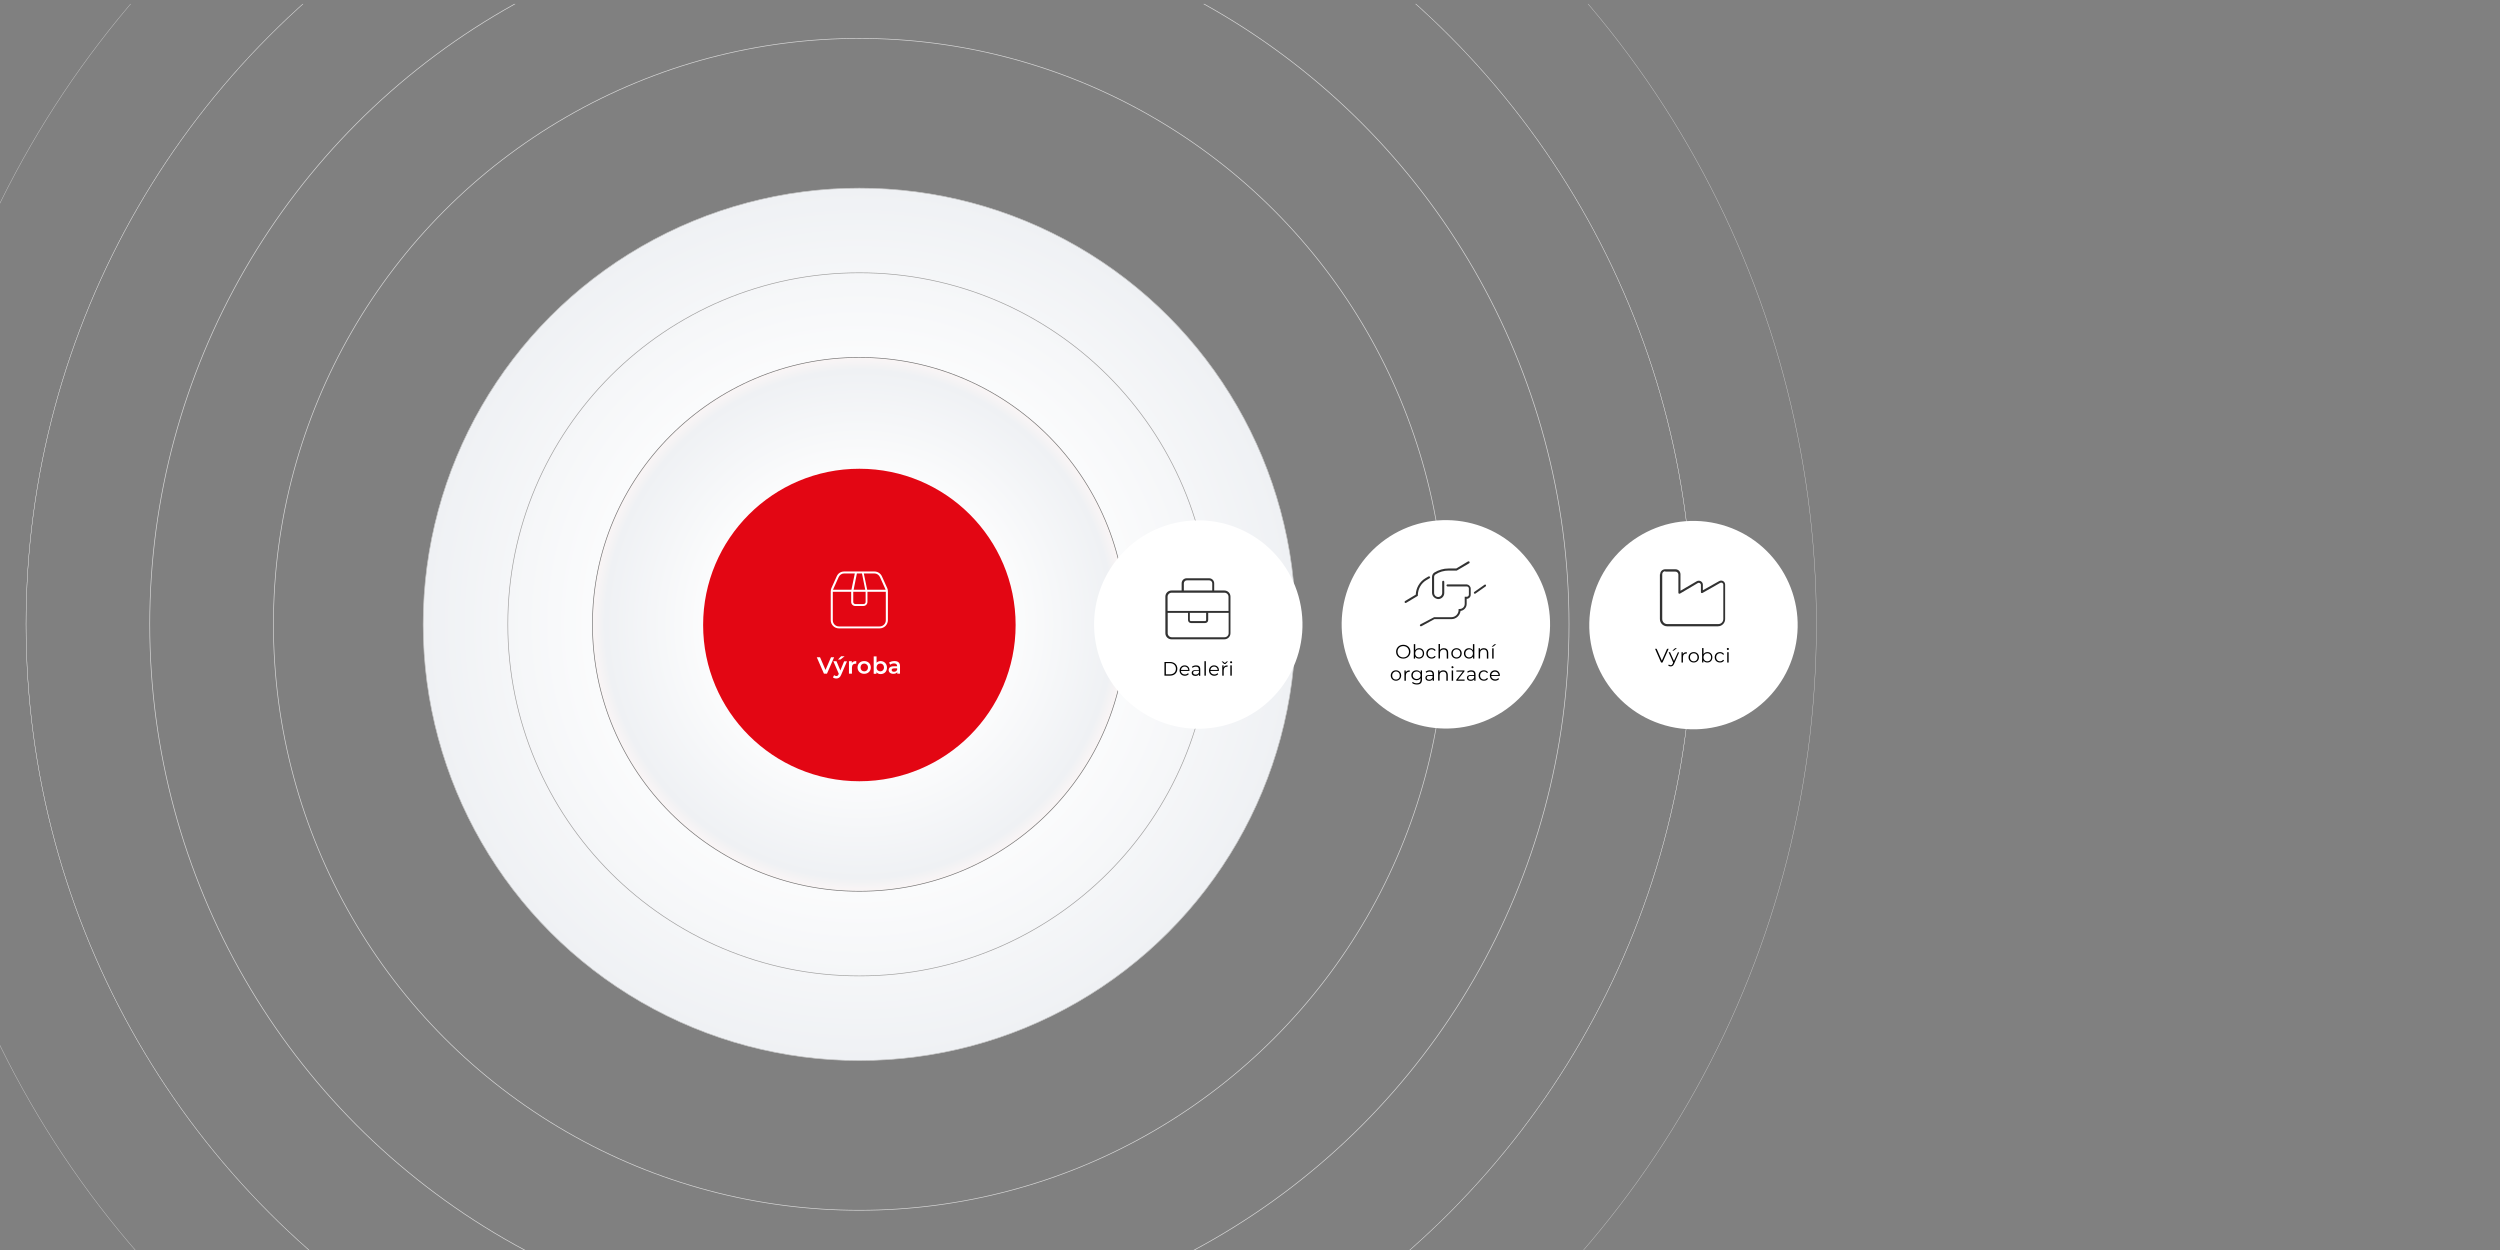 <svg version="1.1" id="benefit-is" class="track" xmlns="http://www.w3.org/2000/svg" xmlns:xlink="http://www.w3.org/1999/xlink" x="0px" y="0px" viewBox="0 0 1920 960" enable-background="new 0 0 1920 960" xml:space="preserve">
<rect x="0" y="0" width="1920" height="960" fill="#808080" stroke="none"/>
<g class="circles">
	
		<radialGradient id="SVGID_1_" cx="660" cy="-476.5" r="335" gradientTransform="matrix(1 0 0 1 0 956)" gradientUnits="userSpaceOnUse">
		<stop  offset="0" style="stop-color:#FFFFFF"/>
		<stop  offset="0.467" style="stop-color:#FFFFFF"/>
		<stop  offset="1" style="stop-color:#EFF1F4"/>
	</radialGradient>
	<circle fill="url(#SVGID_1_)" cx="660" cy="479.5" r="335"/>
	
		<radialGradient id="SVGID_2_" cx="660" cy="-476.5" r="205" gradientTransform="matrix(1 0 0 1 0 956)" gradientUnits="userSpaceOnUse">
		<stop  offset="0" style="stop-color:#FFFFFF"/>
		<stop  offset="0.467" style="stop-color:#FFFFFF"/>
		<stop  offset="0.953" style="stop-color:#EFF1F4"/>
		<stop  offset="1" style="stop-color:#FAF5F5"/>
	</radialGradient>
	<circle fill="url(#SVGID_2_)" cx="660" cy="479.5" r="205"/>
	<circle fill="none" stroke="#C6C6C6" stroke-width="0.5" stroke-miterlimit="10" cx="660" cy="479.5" r="335"/>
	<circle fill="none" stroke="#9D9D9C" stroke-width="0.5" stroke-miterlimit="10" cx="660" cy="479.5" r="270"/>
	<circle fill="none" stroke="#706F6F" stroke-width="0.5" stroke-miterlimit="10" cx="660" cy="479.5" r="205"/>
	<g>
		<g>
			<g>
				<defs>
					<rect id="SVGID_3_" y="3" width="1920" height="960"/>
				</defs>
				<clipPath id="SVGID_4_">
					<use xlink:href="#SVGID_3_"  overflow="visible"/>
				</clipPath>
				
					<circle clip-path="url(#SVGID_4_)" fill="none" stroke="#DADADA" stroke-width="0.5" stroke-miterlimit="10" cx="660" cy="479.5" r="450"/>
			</g>
		</g>
		<g>
			<g>
				<defs>
					<rect id="SVGID_5_" y="3" width="1920" height="960"/>
				</defs>
				<clipPath id="SVGID_6_">
					<use xlink:href="#SVGID_5_"  overflow="visible"/>
				</clipPath>
				
					<circle clip-path="url(#SVGID_6_)" fill="none" stroke="#DADADA" stroke-width="0.25" stroke-miterlimit="10" cx="660" cy="479.5" r="640"/>
			</g>
		</g>
		<g>
			<g>
				<defs>
					<rect id="SVGID_7_" y="3" width="1920" height="960"/>
				</defs>
				<clipPath id="SVGID_8_">
					<use xlink:href="#SVGID_7_"  overflow="visible"/>
				</clipPath>
				
					<circle clip-path="url(#SVGID_8_)" fill="none" stroke="#DADADA" stroke-width="0.25" stroke-miterlimit="10" cx="660" cy="479.5" r="640"/>
			</g>
		</g>
		<g>
			<g>
				<defs>
					<rect id="SVGID_9_" y="3" width="1920" height="960"/>
				</defs>
				<clipPath id="SVGID_10_">
					<use xlink:href="#SVGID_9_"  overflow="visible"/>
				</clipPath>
				
					<circle clip-path="url(#SVGID_10_)" fill="none" stroke="#DADADA" stroke-width="0.25" stroke-miterlimit="10" cx="660" cy="479.5" r="735"/>
			</g>
		</g>
		<g>
			<g>
				<defs>
					<rect id="SVGID_11_" y="3" width="1920" height="960"/>
				</defs>
				<clipPath id="SVGID_12_">
					<use xlink:href="#SVGID_11_"  overflow="visible"/>
				</clipPath>
				
					<circle clip-path="url(#SVGID_12_)" fill="none" stroke="#DADADA" stroke-width="0.5" stroke-miterlimit="10" cx="660" cy="479.5" r="545"/>
			</g>
		</g>
	</g>
</g>
<g class="is-benefit">
	<circle fill="#E30613" cx="660" cy="480" r="120"/>
	<path fill="#FFFFFF" d="M638.2,504.8l-4.2,9.7l-4.2-9.7h-2.5l5.5,12.6h2.3l5.5-12.6H638.2z M648.7,504H646l-2.4,2.5h1.9L648.7,504z
		 M645.4,514.9l-3-7.1H640l4.2,9.7l-0.2,0.4c-0.4,1-0.9,1.3-1.7,1.3c-0.6,0-1.2-0.3-1.7-0.7l-0.9,1.7c0.6,0.6,1.6,0.9,2.6,0.9
		c1.6,0,2.8-0.7,3.7-2.8l4.5-10.4h-2.2L645.4,514.9z M654.2,509.2v-1.4H652v9.6h2.3v-4.7c0-2,1.1-3,2.8-3c0.2,0,0.3,0,0.5,0.1v-2.1
		C656,507.7,654.8,508.2,654.2,509.2z M663.7,507.7c-3,0-5.1,2-5.1,4.9s2.2,4.9,5.1,4.9c3,0,5.1-2.1,5.1-4.9
		S666.7,507.7,663.7,507.7z M663.7,515.6c-1.6,0-2.8-1.2-2.8-3s1.2-3,2.8-3c1.6,0,2.9,1.2,2.9,3S665.4,515.6,663.7,515.6z
		 M676.3,507.7c-1.2,0-2.3,0.4-3.1,1.3v-4.9H671v13.4h2.1v-1.2c0.8,0.9,1.9,1.4,3.2,1.4c2.8,0,4.9-1.9,4.9-4.9
		S679.1,507.7,676.3,507.7z M676.1,515.6c-1.6,0-2.9-1.2-2.9-3s1.2-3,2.9-3c1.6,0,2.8,1.2,2.8,3S677.7,515.6,676.1,515.6z
		 M686.9,507.7c-1.5,0-3,0.4-4.1,1.2l0.9,1.6c0.7-0.6,1.8-1,2.9-1c1.6,0,2.4,0.8,2.4,2.1v0.1h-2.5c-2.9,0-4,1.3-4,2.9
		c0,1.7,1.4,2.9,3.6,2.9c1.4,0,2.5-0.5,3-1.3v1.2h2.1v-5.6C691.3,509,689.7,507.7,686.9,507.7z M689,514.4c-0.4,1-1.3,1.5-2.4,1.5
		c-1.2,0-1.8-0.5-1.8-1.3c0-0.7,0.4-1.3,1.9-1.3h2.3V514.4z"/>
	<path fill="#FFFFFF" d="M671.6,438.9c2.5,0,4.7,1.5,5.7,3.7l4.1,9.1c0.4,0.8,0.5,1.7,0.5,2.5v22.1c0,3.4-2.8,6.3-6.3,6.3h-31.3
		c-3.5,0-6.3-2.8-6.3-6.3v-22.1c0-0.9,0.2-1.7,0.5-2.5l4.1-9.1c1-2.3,3.2-3.7,5.7-3.7H671.6z M653.7,454.5h-14.1v21.9
		c0,2.6,2.1,4.7,4.7,4.7h31.3c2.6,0,4.7-2.1,4.7-4.7v-21.9h-14.1v7.8c0,1.7-1.4,3.1-3.1,3.1h-6.3c-1.7,0-3.1-1.4-3.1-3.1V454.5z
		 M653.9,452.9l2.6-12.5h-8.1c-1.9,0-3.5,1.1-4.3,2.8l-4.1,9.1c-0.1,0.2-0.2,0.3-0.2,0.6H653.9z M655.3,454.5v7.8
		c0,0.9,0.7,1.6,1.6,1.6h6.3c0.9,0,1.6-0.7,1.6-1.6v-7.8H655.3z M658.1,440.4l-2.5,12.5h8.9l-2.5-12.5H658.1z M680.1,452.9
		c-0.1-0.3-0.1-0.4-0.2-0.6l-4.1-9.1c-0.8-1.7-2.4-2.8-4.3-2.8h-8.1l2.6,12.5H680.1z"/>
</g>
<g class="svg-link dealeri">
	<ellipse transform="matrix(0.975 -0.223 0.223 0.975 -83.759 216.82)" fill="#FFFFFF" cx="920" cy="480" rx="80" ry="80"/>
	<path d="M898.6,508.4h-4.3v10.5h4.3c3.4,0,5.6-2.2,5.6-5.3S901.9,508.4,898.6,508.4z M898.5,517.9h-3.1v-8.6h3.1
		c2.8,0,4.6,1.8,4.6,4.3C903.1,516.2,901.3,517.9,898.5,517.9z M909.8,511c-2.2,0-3.9,1.7-3.9,4s1.7,4,4.1,4c1.2,0,2.3-0.5,3-1.3
		l-0.6-0.7c-0.6,0.7-1.5,1-2.4,1c-1.7,0-3-1.1-3.1-2.7h6.6c0-0.1,0-0.2,0-0.3C913.6,512.6,912,511,909.8,511z M907,514.5
		c0.1-1.5,1.3-2.6,2.8-2.6c1.5,0,2.7,1.1,2.8,2.6H907z M918.6,511c-1.2,0-2.4,0.4-3.2,1.1l0.5,0.8c0.6-0.6,1.6-0.9,2.6-0.9
		c1.5,0,2.2,0.7,2.2,2.1v0.5h-2.5c-2.3,0-3,1-3,2.2c0,1.4,1.1,2.3,2.9,2.3c1.3,0,2.2-0.5,2.7-1.3v1.2h1V514
		C921.8,512,920.7,511,918.6,511z M920.8,516.5c-0.4,1-1.3,1.6-2.5,1.6c-1.3,0-2-0.6-2-1.5c0-0.8,0.5-1.4,2-1.4h2.5V516.5z
		 M925,518.9h1.1v-11.1H925V518.9z M932.4,511c-2.2,0-3.9,1.7-3.9,4s1.7,4,4.1,4c1.2,0,2.3-0.5,3-1.3l-0.6-0.7c-0.6,0.7-1.5,1-2.4,1
		c-1.7,0-3-1.1-3.1-2.7h6.6c0-0.1,0-0.2,0-0.3C936.3,512.6,934.6,511,932.4,511z M929.6,514.5c0.1-1.5,1.3-2.6,2.8-2.6
		c1.5,0,2.7,1.1,2.8,2.6H929.6z M940.7,509.2l-1.5-1.2h-1l1.9,1.9h1.1l1.9-1.9h-1L940.7,509.2z M939.7,512.6V511h-1v7.9h1.1v-4
		c0-1.9,1-2.9,2.7-2.9c0.1,0,0.2,0,0.3,0v-1C941.2,511,940.2,511.5,939.7,512.6z M945.5,507.8c-0.4,0-0.8,0.3-0.8,0.8
		c0,0.4,0.3,0.8,0.8,0.8c0.4,0,0.8-0.3,0.8-0.8C946.2,508.1,945.9,507.8,945.5,507.8z M944.9,518.9h1.1V511h-1.1V518.9z"/>
	<path fill="#323232" d="M945,458.2v28.1c0,2.6-2.1,4.7-4.7,4.7h-40.6c-2.6,0-4.7-2.1-4.7-4.7v-28.1c0-2.6,2.1-4.7,4.7-4.7h7.8v-5.5
		c0-2.2,1.7-3.9,3.9-3.9h17.2c2.2,0,3.9,1.8,3.9,3.9v5.5h7.8C942.9,453.5,945,455.6,945,458.2z M943.5,469.2v-10.9
		c0-1.7-1.4-3.1-3.1-3.1h-40.6c-1.7,0-3.1,1.4-3.1,3.1v10.9H943.5z M943.5,470.7h-15.6v5.5c0,1.3-1.1,2.3-2.3,2.3h-10.9
		c-1.3,0-2.3-1.1-2.3-2.3v-5.5h-15.6v15.6c0,1.7,1.4,3.1,3.1,3.1h40.6c1.7,0,3.1-1.4,3.1-3.1V470.7z M909.1,453.5H931v-5.5
		c0-1.3-1.1-2.3-2.3-2.3h-17.2c-1.3,0-2.3,1.1-2.3,2.3V453.5z M913.8,470.7v5.5c0,0.4,0.4,0.8,0.8,0.8h10.9c0.4,0,0.8-0.4,0.8-0.8
		v-5.5H913.8z"/>
</g>
<g class="svg-link obchodni-organizace">
	<ellipse transform="matrix(0.782 -0.624 0.624 0.782 -57.114 796.772)" fill="#FFFFFF" cx="1110" cy="480" rx="80" ry="80"/>
	<path d="M1077.7,495.2c-3.2,0-5.5,2.3-5.5,5.3c0,3.1,2.3,5.3,5.5,5.3c3.2,0,5.5-2.3,5.5-5.3
		C1083.2,497.4,1080.9,495.2,1077.7,495.2z M1077.7,504.9c-2.5,0-4.4-1.8-4.4-4.4s1.9-4.3,4.4-4.3c2.5,0,4.4,1.8,4.4,4.3
		S1080.3,504.9,1077.7,504.9z M1089.9,497.8c-1.3,0-2.3,0.5-3,1.6v-4.7h-1.1v11.1h1v-1.6c0.6,1.1,1.7,1.6,3,1.6c2.3,0,3.9-1.6,3.9-4
		S1092.1,497.8,1089.9,497.8z M1089.8,504.9c-1.7,0-2.9-1.2-2.9-3.1s1.3-3.1,2.9-3.1c1.7,0,2.9,1.2,2.9,3.1
		S1091.5,504.9,1089.8,504.9z M1099.5,498.7c0.9,0,1.8,0.4,2.3,1.2l0.8-0.5c-0.6-1-1.8-1.6-3.1-1.6c-2.4,0-4.1,1.6-4.1,4
		c0,2.4,1.7,4,4.1,4c1.3,0,2.5-0.5,3.1-1.6l-0.8-0.5c-0.5,0.8-1.4,1.2-2.3,1.2c-1.7,0-3-1.2-3-3.1
		C1096.6,500,1097.8,498.7,1099.5,498.7z M1108.9,497.8c-1.3,0-2.4,0.5-3,1.4v-4.6h-1.1v11.1h1.1v-4.1c0-1.8,1.1-2.8,2.8-2.8
		c1.5,0,2.4,0.9,2.4,2.5v4.5h1.1v-4.6C1112.2,498.9,1110.8,497.8,1108.9,497.8z M1118.6,505.8c2.3,0,4-1.7,4-4s-1.7-4-4-4
		c-2.3,0-4,1.7-4,4S1116.3,505.8,1118.6,505.8z M1118.6,498.7c1.7,0,2.9,1.2,2.9,3.1s-1.2,3.1-2.9,3.1c-1.7,0-2.9-1.2-2.9-3.1
		S1116.9,498.7,1118.6,498.7z M1131.3,504.2v1.6h1v-11.1h-1.1v4.7c-0.7-1-1.7-1.6-3-1.6c-2.3,0-3.9,1.6-3.9,4s1.7,4,3.9,4
		C1129.5,505.8,1130.6,505.3,1131.3,504.2z M1125.4,501.8c0-1.8,1.3-3.1,2.9-3.1c1.7,0,2.9,1.2,2.9,3.1s-1.3,3.1-2.9,3.1
		C1126.6,504.9,1125.4,503.7,1125.4,501.8z M1139.6,497.8c-1.4,0-2.4,0.6-3,1.5v-1.5h-1v7.9h1.1v-4.1c0-1.8,1.1-2.8,2.8-2.8
		c1.5,0,2.4,0.9,2.4,2.5v4.5h1.1v-4.6C1142.8,498.9,1141.5,497.8,1139.6,497.8z M1146,505.8h1.1v-7.9h-1.1V505.8z M1149.1,494.8
		h-1.4l-2.1,1.9h1L1149.1,494.8z M1072.1,514.8c-2.3,0-4,1.7-4,4c0,2.3,1.7,4,4,4c2.3,0,4-1.7,4-4
		C1076.1,516.5,1074.4,514.8,1072.1,514.8z M1072.1,521.9c-1.7,0-2.9-1.2-2.9-3.1c0-1.8,1.3-3.1,2.9-3.1c1.7,0,2.9,1.2,2.9,3.1
		C1075.1,520.7,1073.8,521.9,1072.1,521.9z M1079.6,516.4v-1.5h-1v7.9h1.1v-4c0-1.9,1-2.9,2.7-2.9c0.1,0,0.2,0,0.3,0v-1
		C1081.1,514.8,1080.1,515.4,1079.6,516.4z M1091,516.4c-0.7-1-1.8-1.6-3.1-1.6c-2.3,0-4,1.5-4,3.8s1.7,3.8,4,3.8
		c1.3,0,2.4-0.5,3.1-1.5v1c0,2-0.9,2.9-2.9,2.9c-1.2,0-2.4-0.4-3.1-1.1l-0.5,0.8c0.8,0.8,2.2,1.2,3.7,1.2c2.6,0,3.9-1.2,3.9-3.9
		v-6.9h-1V516.4z M1088,521.5c-1.7,0-3-1.2-3-2.9s1.2-2.9,3-2.9s3,1.2,3,2.9S1089.7,521.5,1088,521.5z M1098.1,514.8
		c-1.2,0-2.4,0.4-3.2,1.1l0.5,0.8c0.6-0.6,1.6-0.9,2.6-0.9c1.5,0,2.2,0.7,2.2,2.1v0.5h-2.5c-2.3,0-3,1-3,2.2c0,1.4,1.1,2.3,2.9,2.3
		c1.3,0,2.2-0.5,2.7-1.3v1.2h1v-4.9C1101.3,515.8,1100.1,514.8,1098.1,514.8z M1100.2,520.4c-0.4,1-1.3,1.6-2.5,1.6
		c-1.3,0-2-0.6-2-1.5c0-0.8,0.5-1.4,2-1.4h2.5V520.4z M1108.5,514.8c-1.4,0-2.4,0.6-3,1.5v-1.5h-1v7.9h1.1v-4.1
		c0-1.8,1.1-2.8,2.8-2.8c1.5,0,2.4,0.9,2.4,2.5v4.5h1.1v-4.6C1111.7,515.9,1110.4,514.8,1108.5,514.8z M1115.5,511.6
		c-0.4,0-0.8,0.3-0.8,0.8c0,0.4,0.3,0.8,0.8,0.8c0.5,0,0.8-0.3,0.8-0.8C1116.2,512,1115.9,511.6,1115.5,511.6z M1114.9,522.8h1.1
		v-7.9h-1.1V522.8z M1124.7,515.6v-0.7h-6.2v0.9h4.9l-5,6.3v0.7h6.4v-0.9h-5.1L1124.7,515.6z M1130,514.8c-1.2,0-2.4,0.4-3.2,1.1
		l0.5,0.8c0.6-0.6,1.6-0.9,2.6-0.9c1.5,0,2.2,0.7,2.2,2.1v0.5h-2.5c-2.3,0-3,1-3,2.2c0,1.4,1.1,2.3,2.9,2.3c1.3,0,2.2-0.5,2.7-1.3
		v1.2h1v-4.9C1133.2,515.8,1132,514.8,1130,514.8z M1132.1,520.4c-0.4,1-1.3,1.6-2.5,1.6c-1.3,0-2-0.6-2-1.5c0-0.8,0.5-1.4,2-1.4
		h2.5V520.4z M1139.7,515.7c0.9,0,1.8,0.4,2.3,1.2l0.8-0.5c-0.6-1-1.8-1.6-3.1-1.6c-2.4,0-4.1,1.6-4.1,4c0,2.4,1.7,4,4.1,4
		c1.3,0,2.5-0.5,3.1-1.6l-0.8-0.5c-0.5,0.8-1.4,1.2-2.3,1.2c-1.7,0-3-1.2-3-3.1C1136.7,517,1137.9,515.7,1139.7,515.7z
		 M1151.9,518.8c0-2.4-1.6-4-3.8-4s-3.9,1.7-3.9,4c0,2.3,1.7,4,4.1,4c1.2,0,2.3-0.5,3-1.3l-0.6-0.7c-0.6,0.7-1.5,1-2.4,1
		c-1.7,0-3-1.1-3.1-2.7h6.6C1151.9,519,1151.9,518.9,1151.9,518.8z M1145.3,518.4c0.1-1.5,1.3-2.6,2.8-2.6c1.5,0,2.7,1.1,2.8,2.6
		H1145.3z"/>
	<path fill="#323232" d="M1088.9,457.2v0.4l-9,5.4c-0.1,0.1-0.3,0.1-0.4,0.1c-0.3,0-0.5-0.1-0.7-0.4c-0.2-0.4-0.1-0.8,0.3-1.1
		l8.2-4.9c0.2-5.1,2.9-9.9,7.4-12.6l2.4-1.4c0.4-0.2,0.8-0.1,1.1,0.3s0.1,0.8-0.3,1.1l-2.4,1.4
		C1091.4,447.9,1088.9,452.4,1088.9,457.2z M1129.5,452.1v4.7c0,1.7-1.4,3.1-3.1,3.1v3.9c0,2.8-2.1,5.1-4.7,5.4
		c-0.4,3.5-3.4,6.3-7,6.3h-13.1l-9.9,5.4c-0.1,0.1-0.2,0.1-0.4,0.1c-0.3,0-0.5-0.1-0.8-0.4c-0.1-0.4,0-0.8,0.4-1.1l10.5-5.5h13.3
		c3,0,5.5-2.5,5.5-5.5v-0.8h0.8c2.2,0,3.9-1.7,3.9-3.9v-5.5h1.6c0.9,0,1.6-0.7,1.6-1.6v-4.7c0-0.9-0.7-1.6-1.6-1.6h-14.8
		c-0.4,0-0.8-0.4-0.8-0.8s0.4-0.8,0.8-0.8h14.8C1128.1,449,1129.5,450.4,1129.5,452.1z M1099.8,455.3v-12.3c0-1.3,0.7-2.6,1.8-3.3
		c3.3-2,7-3.1,10.9-3.1h5.9l9-5.4c0.4-0.2,0.9-0.1,1.2,0.3c0.2,0.4,0.1,0.9-0.3,1.1l-9.5,5.6h-6.3c-3.6,0-7,1-10,2.9
		c-0.7,0.4-1.1,1.2-1.1,2v12.3c0,1.7,1.4,3.1,3.1,3.1c1.7,0,3.1-1.4,3.1-3.1v-8.6c0-0.4,0.4-0.8,0.8-0.8c0.4,0,0.8,0.4,0.8,0.8v8.6
		c0,2.6-2.1,4.7-4.7,4.7C1102,459.9,1099.8,457.8,1099.8,455.3z M1140.9,450.4l-7.8,5.5c-0.1,0.1-0.3,0.1-0.4,0.1
		c-0.2,0-0.6-0.1-0.6-0.3c-0.3-0.4-0.2-0.9,0.2-1.1l7.8-5.5c0.4-0.3,0.8-0.2,1.1,0.2C1141.4,449.7,1141.3,450.2,1140.9,450.4z"/>
</g>
<g class="svg-link vyrobci">
	<ellipse transform="matrix(0.223 -0.975 0.975 0.223 542.687 1640.55)" fill="#FFFFFF" cx="1300" cy="480" rx="80" ry="80"/>
	<path d="M1280.3,498.3l-4,9.1l-4-9.1h-1.2l4.6,10.5h1.1l4.7-10.5H1280.3z M1285.6,507.6l-3-6.7h-1.1l3.5,7.9l-0.3,0.8
		c-0.5,1-0.9,1.3-1.6,1.3c-0.6,0-1.1-0.2-1.4-0.6l-0.5,0.8c0.5,0.5,1.2,0.7,1.9,0.7c1.1,0,2-0.5,2.6-2l3.9-8.8h-1L1285.6,507.6z
		 M1287.9,497.8h-1.4l-2.1,1.9h1L1287.9,497.8z M1292.4,502.4v-1.5h-1v7.9h1.1v-4c0-1.9,1-2.9,2.7-2.9c0.1,0,0.2,0,0.3,0v-1
		C1293.9,500.8,1292.9,501.4,1292.4,502.4z M1300.8,500.8c-2.3,0-4,1.7-4,4s1.7,4,4,4s4-1.7,4-4S1303.1,500.8,1300.8,500.8z
		 M1300.8,507.9c-1.7,0-2.9-1.2-2.9-3.1s1.3-3.1,2.9-3.1s2.9,1.2,2.9,3.1S1302.5,507.9,1300.8,507.9z M1311.3,500.8
		c-1.3,0-2.3,0.5-3,1.6v-4.7h-1.1v11.1h1v-1.6c0.6,1.1,1.7,1.6,3,1.6c2.3,0,3.9-1.6,3.9-4S1313.6,500.8,1311.3,500.8z M1311.2,507.9
		c-1.7,0-2.9-1.2-2.9-3.1s1.3-3.1,2.9-3.1c1.7,0,2.9,1.2,2.9,3.1S1312.9,507.9,1311.2,507.9z M1321,501.7c0.9,0,1.8,0.4,2.3,1.2
		l0.8-0.5c-0.6-1-1.8-1.6-3.1-1.6c-2.4,0-4.1,1.6-4.1,4c0,2.4,1.7,4,4.1,4c1.3,0,2.5-0.5,3.1-1.6l-0.8-0.5c-0.5,0.8-1.4,1.2-2.3,1.2
		c-1.7,0-3-1.2-3-3.1C1318,503,1319.3,501.7,1321,501.7z M1327,497.6c-0.4,0-0.8,0.3-0.8,0.8c0,0.4,0.3,0.8,0.8,0.8
		c0.4,0,0.8-0.3,0.8-0.8C1327.8,498,1327.4,497.6,1327,497.6z M1326.5,508.8h1.1v-7.9h-1.1V508.8z"/>
	<path fill="#323232" d="M1275,441.1c0-2.2,1.7-3.9,3.9-3.9h7.8c2.2,0,3.9,1.7,3.9,3.9v12.6l12.5-7.3c2.1-1.2,4.7,0.3,4.7,2.7v4.2
		l12.5-7c2.1-1.2,4.6,0.3,4.6,2.7v26.5c0,3-2.5,5.5-5.5,5.5h-39.1c-3,0-5.5-2.5-5.5-5.5V441.1z M1278.9,438.7c-1.3,0-2.3,1-2.3,2.3
		v34.4c0,2.2,1.7,3.9,3.9,3.9h39.1c2.2,0,3.9-1.7,3.9-3.9V449c0-1.2-1.3-1.9-2.3-1.4l-13.7,7.8c-0.2,0.1-0.5,0.1-0.9,0
		c-0.2-0.1-0.3-0.4-0.3-0.7v-5.5c0-1.2-1.3-2-2.4-1.4l-13.7,8.1c-0.2,0.1-0.5,0.1-0.8,0s-0.4-0.4-0.4-0.7v-13.9c0-1.3-1-2.3-2.3-2.3
		H1278.9z"/>
</g>
</svg>
